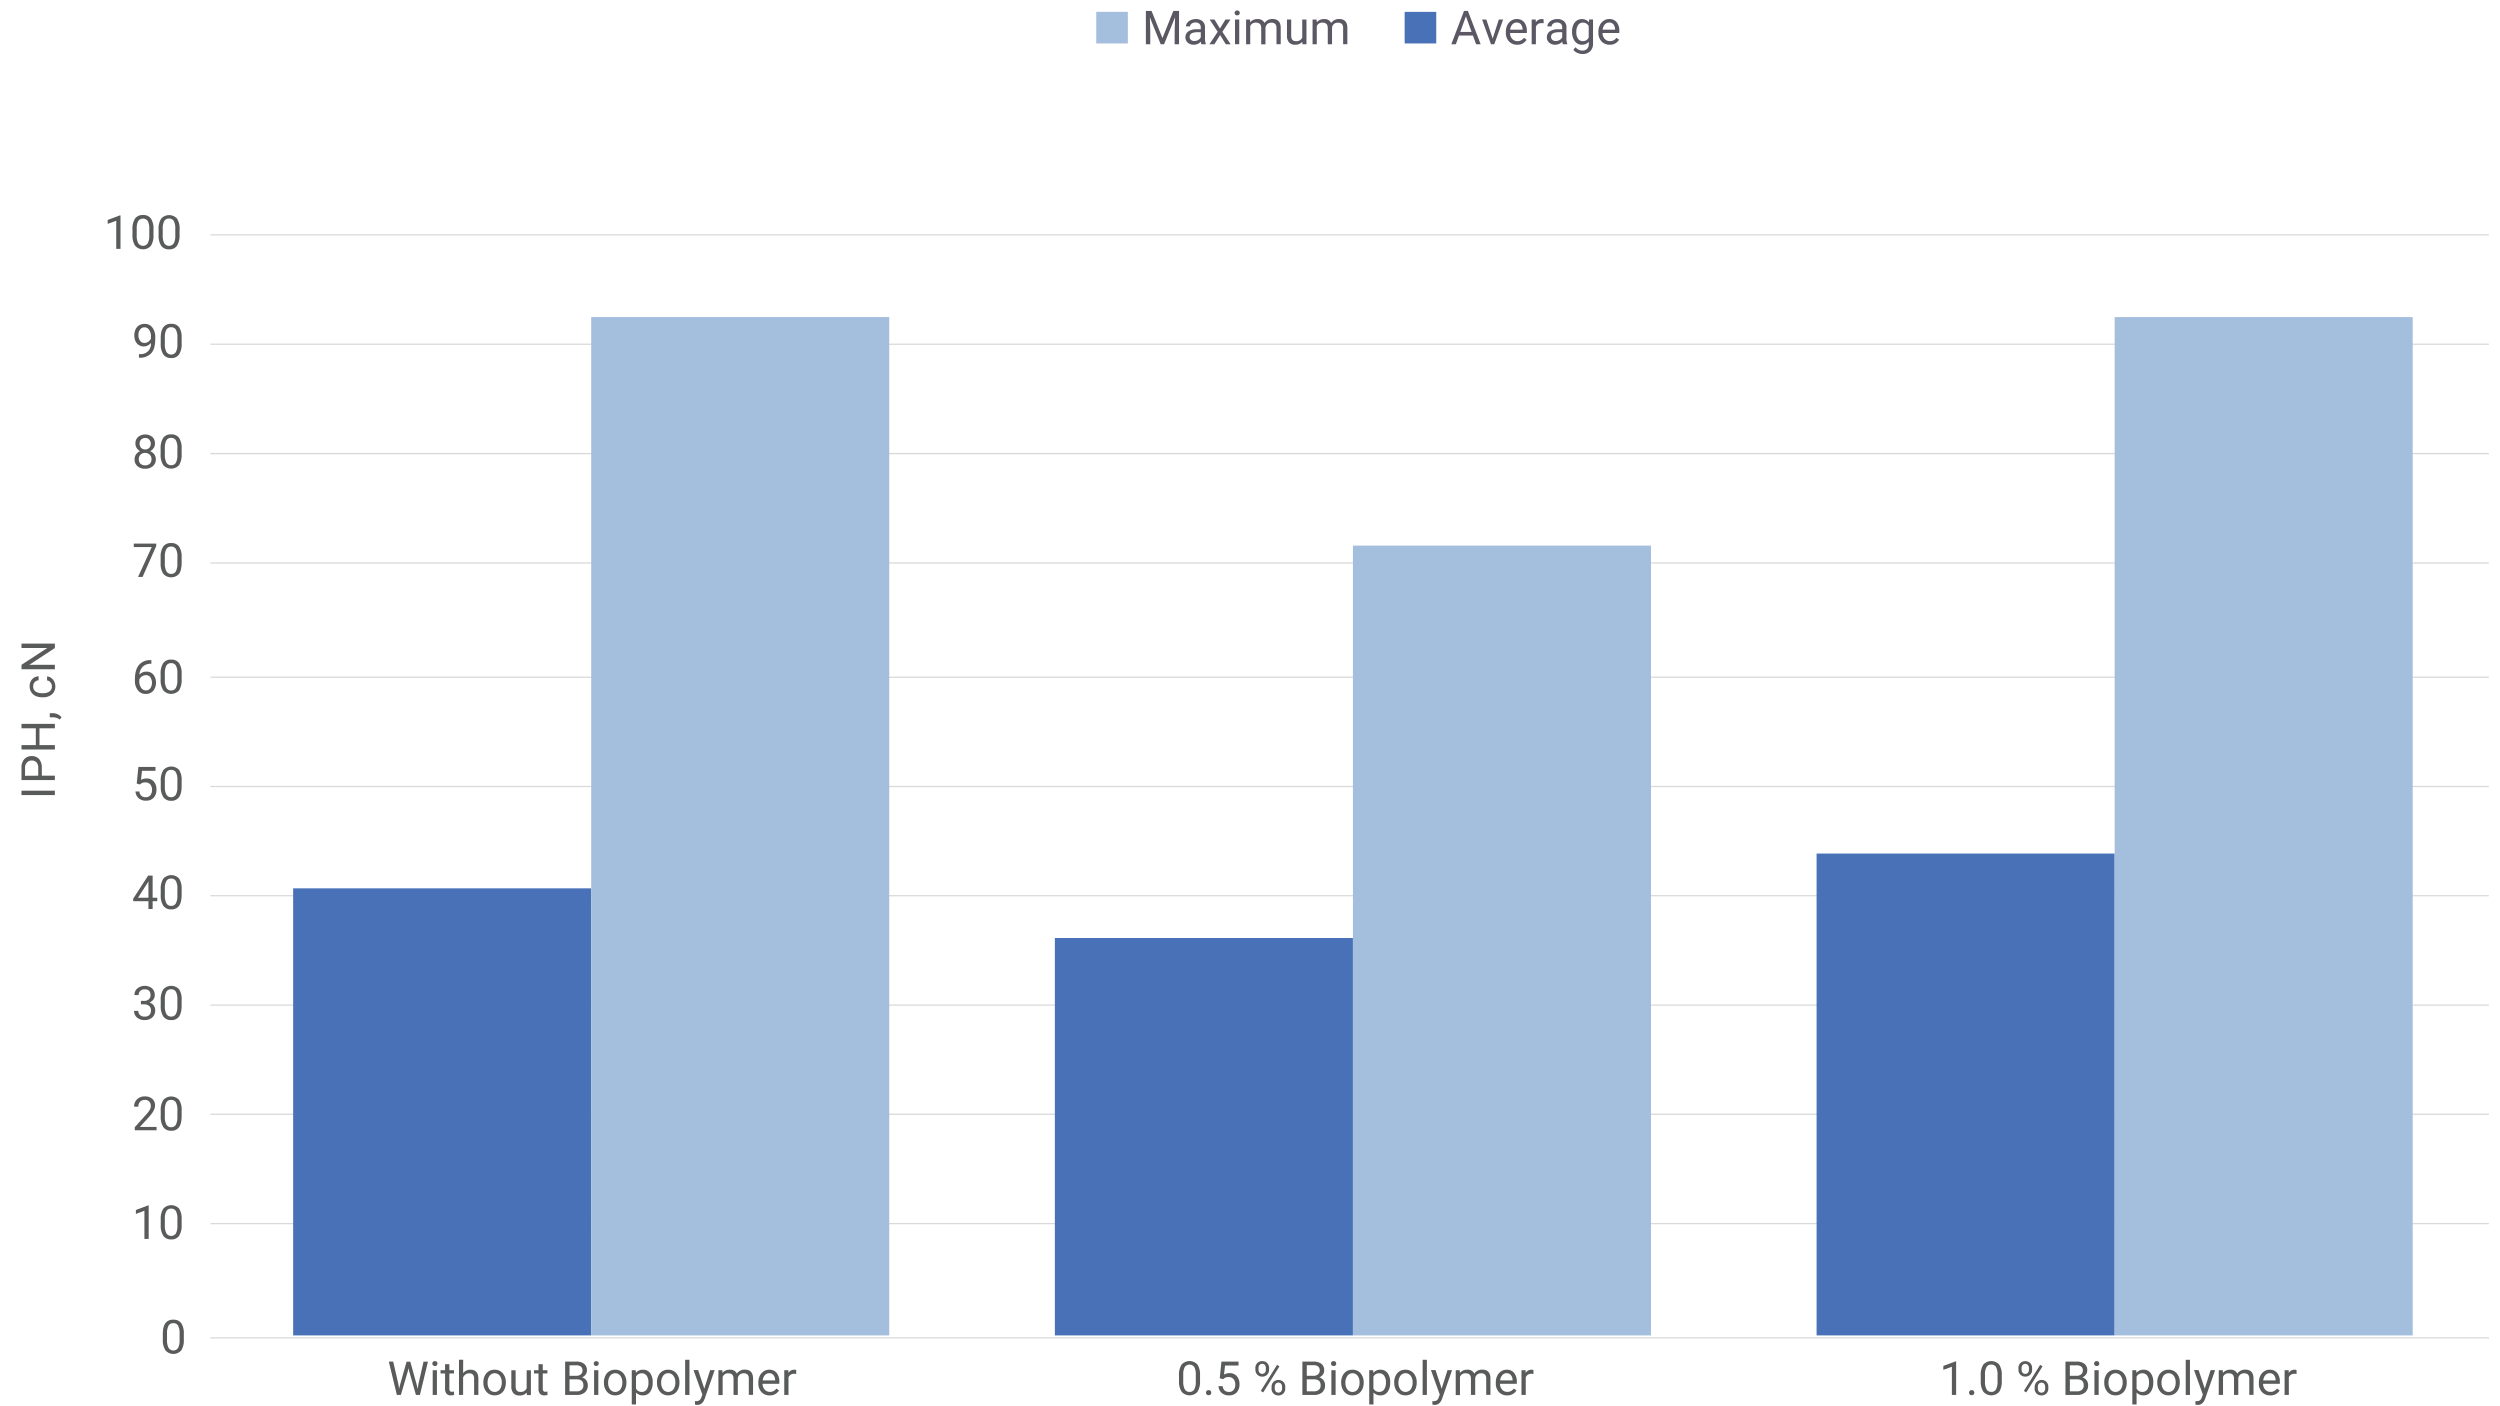 <svg viewbox="0 0 1280 720" xmlns="http://www.w3.org/2000/svg" width="1280" height="720" viewBox="0 0 1280 720"><defs><style>.cls-1{fill:none;stroke:#dad9d9;stroke-linejoin:round;stroke-width:0.66px;}.cls-2,.cls-7{fill:#4971b8;}.cls-3,.cls-5{fill:#a4bedd;}.cls-4{fill:#595a5a;}.cls-5,.cls-7{fill-rule:evenodd;}.cls-6{fill:#5b5864;}</style></defs><g id="Layer_3" data-name="Layer 3"><path class="cls-1" d="M107.7,626.5H1274.3m-1166.6-56H1274.3M107.7,514.6H1274.3m-1166.6-56H1274.3M107.7,402.69H1274.3M107.7,346.74H1274.3M107.7,288.24H1274.3m-1166.6-56H1274.3m-1166.6-56H1274.3m-1166.6-56H1274.3"/><path class="cls-2" d="M150.09,454.83H302.7v228.9H150.09V454.83Zm390,25.43H692.7V683.73H540.09V480.26Zm390-43.24H1082.7V683.73H930.09V437Z"/><path class="cls-3" d="M302.7,162.35H455.3V683.73H302.7V162.35Zm390,117H845.3V683.73H692.7V279.34Zm390-117h152.6V683.73H1082.7V162.35Z"/><line class="cls-1" x1="107.7" y1="685" x2="1274.38" y2="685"/><path class="cls-4" d="M94.12,685.73a9.9,9.9,0,0,1-1.3,5.66,5.4,5.4,0,0,1-8.1,0A9.37,9.37,0,0,1,83.36,686v-2.9c0-2.5.43-4.37,1.3-5.58a4.64,4.64,0,0,1,4.07-1.83,4.7,4.7,0,0,1,4.06,1.76,9.39,9.39,0,0,1,1.33,5.44Zm-2.17-3a7.9,7.9,0,0,0-.77-4,2.65,2.65,0,0,0-2.45-1.26,2.63,2.63,0,0,0-2.42,1.25,7.79,7.79,0,0,0-.79,3.86v3.47a8,8,0,0,0,.81,4.08,2.9,2.9,0,0,0,4.81.08,7.78,7.78,0,0,0,.81-3.92Z"/><path class="cls-4" d="M76.12,634.35H73.94V619.9l-4.36,1.61v-2l6.2-2.33h.34Z"/><path class="cls-4" d="M93,627.08a9.9,9.9,0,0,1-1.3,5.66,4.63,4.63,0,0,1-4.06,1.85,4.7,4.7,0,0,1-4-1.81,9.45,9.45,0,0,1-1.35-5.41v-2.9a9.69,9.69,0,0,1,1.3-5.59,5.5,5.5,0,0,1,8.12-.06A9.31,9.31,0,0,1,93,624.26Zm-2.17-3a7.9,7.9,0,0,0-.77-4,2.67,2.67,0,0,0-2.45-1.26,2.62,2.62,0,0,0-2.42,1.25,7.79,7.79,0,0,0-.79,3.86v3.47a8,8,0,0,0,.81,4.08,2.9,2.9,0,0,0,4.81.08,7.78,7.78,0,0,0,.81-3.92Z"/><path class="cls-4" d="M80.17,578.7H69v-1.56l5.9-6.56a13.62,13.62,0,0,0,1.81-2.42,3.94,3.94,0,0,0,.5-1.93A3.06,3.06,0,0,0,76.4,564a2.81,2.81,0,0,0-2.15-.85,3.3,3.3,0,0,0-2.51.92,3.49,3.49,0,0,0-.9,2.56H68.67a5,5,0,0,1,1.52-3.81,5.61,5.61,0,0,1,4.06-1.46A5.42,5.42,0,0,1,78,562.65,4.26,4.26,0,0,1,79.39,566q0,2.52-3.21,6l-4.57,5h8.56Z"/><path class="cls-4" d="M93,571.42q0,3.81-1.3,5.66a4.61,4.61,0,0,1-4.06,1.86,4.68,4.68,0,0,1-4-1.82,9.4,9.4,0,0,1-1.35-5.4v-2.9a9.67,9.67,0,0,1,1.3-5.59,5.48,5.48,0,0,1,8.12-.06A9.29,9.29,0,0,1,93,568.61Zm-2.17-3a7.88,7.88,0,0,0-.77-4,2.67,2.67,0,0,0-2.45-1.26,2.6,2.6,0,0,0-2.42,1.25,7.77,7.77,0,0,0-.79,3.85v3.47a8,8,0,0,0,.81,4.09,2.64,2.64,0,0,0,2.43,1.32A2.62,2.62,0,0,0,90,575.92a7.71,7.71,0,0,0,.81-3.91Z"/><path class="cls-4" d="M72.15,512.46h1.63a3.5,3.5,0,0,0,2.41-.81,2.68,2.68,0,0,0,.88-2.12c0-2-1-3-3-3a3.1,3.1,0,0,0-2.24.81,2.79,2.79,0,0,0-.84,2.12H68.84a4.36,4.36,0,0,1,1.48-3.37,6.09,6.09,0,0,1,7.55-.06,4.62,4.62,0,0,1,1.37,3.55,3.77,3.77,0,0,1-.72,2.16,4.38,4.38,0,0,1-2,1.55,4.21,4.21,0,0,1,2.17,1.48,4.12,4.12,0,0,1,.77,2.52,4.67,4.67,0,0,1-1.5,3.65,5.65,5.65,0,0,1-3.9,1.34,5.75,5.75,0,0,1-3.91-1.3,4.31,4.31,0,0,1-1.5-3.43h2.17a2.82,2.82,0,0,0,.88,2.16,3.39,3.39,0,0,0,2.36.8,3.28,3.28,0,0,0,2.4-.82,3.16,3.16,0,0,0,.83-2.35,2.91,2.91,0,0,0-.91-2.29,4,4,0,0,0-2.64-.82H72.15Z"/><path class="cls-4" d="M93,514.77q0,3.81-1.3,5.66a4.61,4.61,0,0,1-4.06,1.85,4.67,4.67,0,0,1-4-1.81,9.43,9.43,0,0,1-1.35-5.41v-2.89a9.67,9.67,0,0,1,1.3-5.59,5.48,5.48,0,0,1,8.12-.06A9.29,9.29,0,0,1,93,512Zm-2.17-3a7.92,7.92,0,0,0-.77-4,2.67,2.67,0,0,0-2.45-1.26,2.61,2.61,0,0,0-2.42,1.26,7.75,7.75,0,0,0-.79,3.85v3.47a8,8,0,0,0,.81,4.09,2.66,2.66,0,0,0,2.43,1.31A2.61,2.61,0,0,0,90,519.27a7.73,7.73,0,0,0,.81-3.91Z"/><path class="cls-4" d="M78.15,459.64h2.36v1.77H78.15v4H76v-4H68.2v-1.28l7.64-11.82h2.31Zm-7.49,0H76v-8.37l-.26.47Z"/><path class="cls-4" d="M93,458.09q0,3.81-1.3,5.66a4.61,4.61,0,0,1-4.06,1.86,4.68,4.68,0,0,1-4-1.82,9.4,9.4,0,0,1-1.35-5.4v-2.9a9.67,9.67,0,0,1,1.3-5.59,5.48,5.48,0,0,1,8.12-.06A9.29,9.29,0,0,1,93,455.28Zm-2.17-3a7.88,7.88,0,0,0-.77-4,2.67,2.67,0,0,0-2.45-1.26,2.6,2.6,0,0,0-2.42,1.25,7.77,7.77,0,0,0-.79,3.85v3.47a8,8,0,0,0,.81,4.09,2.64,2.64,0,0,0,2.43,1.32A2.62,2.62,0,0,0,90,462.59a7.71,7.71,0,0,0,.81-3.91Z"/><path class="cls-4" d="M70,401.16l.86-8.5H79.6v2H72.7l-.51,4.65a5.49,5.49,0,0,1,2.84-.74,4.69,4.69,0,0,1,3.7,1.55,6,6,0,0,1,1.37,4.16,5.85,5.85,0,0,1-1.42,4.16,5.18,5.18,0,0,1-4,1.51A5.36,5.36,0,0,1,71,408.7a5,5,0,0,1-1.63-3.47h2a3.44,3.44,0,0,0,1,2.21,3.21,3.21,0,0,0,2.23.74,2.93,2.93,0,0,0,2.37-1,4.33,4.33,0,0,0,.86-2.85,3.94,3.94,0,0,0-.93-2.74,3.18,3.18,0,0,0-2.48-1,3.6,3.6,0,0,0-2.23.62l-.57.47Z"/><path class="cls-4" d="M93,402.44q0,3.81-1.3,5.66A4.61,4.61,0,0,1,87.66,410a4.67,4.67,0,0,1-4-1.81,9.43,9.43,0,0,1-1.35-5.41v-2.89a9.67,9.67,0,0,1,1.3-5.59,5.48,5.48,0,0,1,8.12-.06A9.29,9.29,0,0,1,93,399.63Zm-2.17-3a7.92,7.92,0,0,0-.77-4,2.67,2.67,0,0,0-2.45-1.26,2.61,2.61,0,0,0-2.42,1.26,7.75,7.75,0,0,0-.79,3.85v3.47a8,8,0,0,0,.81,4.09,2.66,2.66,0,0,0,2.43,1.31A2.61,2.61,0,0,0,90,406.94a7.73,7.73,0,0,0,.81-3.91Z"/><path class="cls-4" d="M77.5,338v1.84h-.39a5.69,5.69,0,0,0-4,1.5,6.26,6.26,0,0,0-1.74,4.09A4.64,4.64,0,0,1,75,343.88a4.43,4.43,0,0,1,3.56,1.57,6.87,6.87,0,0,1-.11,8.27,5,5,0,0,1-3.85,1.58,4.89,4.89,0,0,1-4-1.88,7.48,7.48,0,0,1-1.52-4.85v-.83q0-4.71,2-7.2a7.38,7.38,0,0,1,6-2.55Zm-2.84,7.69A3.65,3.65,0,0,0,71.31,348v.8a5.55,5.55,0,0,0,1,3.4,2.84,2.84,0,0,0,2.36,1.29,2.73,2.73,0,0,0,2.3-1.08,5.18,5.18,0,0,0,0-5.67A2.7,2.7,0,0,0,74.66,345.68Z"/><path class="cls-4" d="M93,347.79a9.9,9.9,0,0,1-1.3,5.66,5.41,5.41,0,0,1-8.11,0,9.45,9.45,0,0,1-1.35-5.41v-2.89a9.67,9.67,0,0,1,1.3-5.59,4.64,4.64,0,0,1,4.07-1.83,4.69,4.69,0,0,1,4.05,1.76A9.32,9.32,0,0,1,93,345Zm-2.17-3a7.9,7.9,0,0,0-.77-4,2.67,2.67,0,0,0-2.45-1.26,2.62,2.62,0,0,0-2.42,1.25,7.82,7.82,0,0,0-.79,3.86v3.47a8,8,0,0,0,.81,4.08,2.64,2.64,0,0,0,2.43,1.32A2.61,2.61,0,0,0,90,352.29a7.73,7.73,0,0,0,.81-3.91Z"/><path class="cls-4" d="M80,279.54,73,295.39H70.68l7-15.28H68.49v-1.79H80Z"/><path class="cls-4" d="M93,288.11q0,3.81-1.3,5.66a5.41,5.41,0,0,1-8.11,0,9.45,9.45,0,0,1-1.35-5.41v-2.89a9.67,9.67,0,0,1,1.3-5.59,4.64,4.64,0,0,1,4.07-1.83,4.69,4.69,0,0,1,4.05,1.76A9.32,9.32,0,0,1,93,285.3Zm-2.17-3a7.9,7.9,0,0,0-.77-4,2.67,2.67,0,0,0-2.45-1.26,2.62,2.62,0,0,0-2.42,1.25,7.82,7.82,0,0,0-.79,3.86v3.47a8,8,0,0,0,.81,4.08,2.64,2.64,0,0,0,2.43,1.32A2.61,2.61,0,0,0,90,292.61a7.73,7.73,0,0,0,.81-3.91Z"/><path class="cls-4" d="M79.34,227.13a3.94,3.94,0,0,1-.67,2.27A4.7,4.7,0,0,1,76.85,231,4.88,4.88,0,0,1,79,232.63a4.24,4.24,0,0,1,.78,2.5,4.48,4.48,0,0,1-1.49,3.53A5.78,5.78,0,0,1,74.32,240a5.71,5.71,0,0,1-3.94-1.32,4.47,4.47,0,0,1-1.48-3.52,4.4,4.4,0,0,1,.75-2.5A4.66,4.66,0,0,1,71.74,231,4.54,4.54,0,0,1,70,229.39a4,4,0,0,1-.66-2.26,4.37,4.37,0,0,1,1.39-3.42,5.85,5.85,0,0,1,7.28,0A4.4,4.4,0,0,1,79.34,227.13Zm-1.77,8a3.16,3.16,0,0,0-.9-2.33,3.24,3.24,0,0,0-2.38-.9,3.06,3.06,0,0,0-3.23,3.23,3.06,3.06,0,0,0,.86,2.29,3.35,3.35,0,0,0,2.4.83,3.3,3.3,0,0,0,2.39-.84A3,3,0,0,0,77.57,235.08Zm-3.25-10.86a2.8,2.8,0,0,0-2.07.79,3.28,3.28,0,0,0,0,4.26,3.1,3.1,0,0,0,4.16,0,3.21,3.21,0,0,0,0-4.23A2.74,2.74,0,0,0,74.32,224.22Z"/><path class="cls-4" d="M93,232.46a9.9,9.9,0,0,1-1.3,5.66,5.41,5.41,0,0,1-8.11,0,9.45,9.45,0,0,1-1.35-5.41v-2.89a9.67,9.67,0,0,1,1.3-5.59,4.64,4.64,0,0,1,4.07-1.83,4.69,4.69,0,0,1,4.05,1.76A9.32,9.32,0,0,1,93,229.65Zm-2.17-3a7.9,7.9,0,0,0-.77-4,2.67,2.67,0,0,0-2.45-1.26,2.62,2.62,0,0,0-2.42,1.25,7.82,7.82,0,0,0-.79,3.86v3.47a8,8,0,0,0,.81,4.08,2.64,2.64,0,0,0,2.43,1.32A2.61,2.61,0,0,0,90,237a7.75,7.75,0,0,0,.81-3.92Z"/><path class="cls-4" d="M77.31,175.58a5.26,5.26,0,0,1-1.63,1.3,4.36,4.36,0,0,1-2.06.5,4.59,4.59,0,0,1-2.58-.73,4.74,4.74,0,0,1-1.69-2,7.57,7.57,0,0,1,.06-6,4.78,4.78,0,0,1,1.84-2.1,5.32,5.32,0,0,1,2.79-.72,4.79,4.79,0,0,1,4,1.89,8.26,8.26,0,0,1,1.45,5.16v.63q0,5-2,7.28a7.61,7.61,0,0,1-5.94,2.35h-.42v-1.84h.45a5.17,5.17,0,0,0,5.7-5.68Zm-3.34,0a3.4,3.4,0,0,0,2-.66,4,4,0,0,0,1.34-1.66v-.86a5.93,5.93,0,0,0-.93-3.47,2.77,2.77,0,0,0-2.34-1.34,2.8,2.8,0,0,0-2.3,1.1,4.56,4.56,0,0,0-.86,2.89,4.74,4.74,0,0,0,.83,2.87A2.65,2.65,0,0,0,74,175.58Z"/><path class="cls-4" d="M93,175.81a9.9,9.9,0,0,1-1.3,5.66,4.63,4.63,0,0,1-4.06,1.85,4.7,4.7,0,0,1-4-1.81,9.45,9.45,0,0,1-1.35-5.41v-2.89c0-2.51.43-4.38,1.3-5.59a4.64,4.64,0,0,1,4.07-1.83,4.69,4.69,0,0,1,4.05,1.76A9.31,9.31,0,0,1,93,173Zm-2.17-3a7.9,7.9,0,0,0-.77-4,2.67,2.67,0,0,0-2.45-1.26,2.62,2.62,0,0,0-2.42,1.25,7.79,7.79,0,0,0-.79,3.86v3.47a8,8,0,0,0,.81,4.08,2.9,2.9,0,0,0,4.81.08,7.78,7.78,0,0,0,.81-3.92Z"/><path class="cls-4" d="M61.7,127.43H59.52V113l-4.37,1.61v-2l6.21-2.33h.34Z"/><path class="cls-4" d="M78.59,120.16a9.9,9.9,0,0,1-1.3,5.66,5.4,5.4,0,0,1-8.1,0,9.37,9.37,0,0,1-1.36-5.41v-2.9a9.69,9.69,0,0,1,1.3-5.59,4.69,4.69,0,0,1,4.08-1.82,4.69,4.69,0,0,1,4.05,1.76,9.32,9.32,0,0,1,1.33,5.44Zm-2.16-3a7.89,7.89,0,0,0-.78-4,3,3,0,0,0-4.87,0A7.69,7.69,0,0,0,70,117v3.47a8,8,0,0,0,.8,4.08,2.9,2.9,0,0,0,4.81.08,7.87,7.87,0,0,0,.82-3.92Z"/><path class="cls-4" d="M91.92,120.16a9.9,9.9,0,0,1-1.3,5.66,4.64,4.64,0,0,1-4.07,1.85,4.69,4.69,0,0,1-4-1.81,9.45,9.45,0,0,1-1.35-5.41v-2.9a9.69,9.69,0,0,1,1.3-5.59,5.5,5.5,0,0,1,8.12-.06,9.31,9.31,0,0,1,1.34,5.44Zm-2.17-3a8,8,0,0,0-.77-4,2.67,2.67,0,0,0-2.45-1.26,2.62,2.62,0,0,0-2.42,1.25,7.79,7.79,0,0,0-.79,3.86v3.47a8.13,8.13,0,0,0,.8,4.08,2.91,2.91,0,0,0,4.82.08,7.78,7.78,0,0,0,.81-3.92Z"/><path class="cls-4" d="M28.09,404.83v2.25H11v-2.25Z"/><path class="cls-4" d="M21.42,397.15h6.67v2.25H11v-6.3a6.34,6.34,0,0,1,1.43-4.39,4.86,4.86,0,0,1,3.79-1.59,4.79,4.79,0,0,1,3.82,1.55,6.59,6.59,0,0,1,1.35,4.45Zm-1.84,0v-4a4,4,0,0,0-.86-2.77,3.09,3.09,0,0,0-2.46-1,3.22,3.22,0,0,0-2.44,1,3.82,3.82,0,0,0-1,2.64v4.18Z"/><path class="cls-4" d="M28.09,370.62v2.27H20.21v8.6h7.88v2.25H11v-2.25h7.34v-8.6H11v-2.27Z"/><path class="cls-4" d="M31.49,367.2l-.84,1.23a5.75,5.75,0,0,0-3.16-1.15h-2v-2.12h1.7a5.37,5.37,0,0,1,2.36.58A5.59,5.59,0,0,1,31.49,367.2Z"/><path class="cls-4" d="M26.56,351.38a3.08,3.08,0,0,0-.7-2,2.52,2.52,0,0,0-1.76-1v-2.05a3.9,3.9,0,0,1,2.07.75,4.9,4.9,0,0,1,1.57,1.85,5.35,5.35,0,0,1,.59,2.44,5.25,5.25,0,0,1-1.73,4.13A6.88,6.88,0,0,1,21.87,357h-.36a7.65,7.65,0,0,1-3.29-.68,5.17,5.17,0,0,1-2.24-2,5.53,5.53,0,0,1-.8-3,5.09,5.09,0,0,1,1.28-3.55,4.6,4.6,0,0,1,3.31-1.51v2.05a3,3,0,0,0-2,.94A2.94,2.94,0,0,0,17,351.4,3,3,0,0,0,18.15,354a5.62,5.62,0,0,0,3.44.91H22a5.44,5.44,0,0,0,3.38-.91A3,3,0,0,0,26.56,351.38Z"/><path class="cls-4" d="M28.09,329.53v2.26L15,340.39H28.09v2.26H11v-2.26l13.21-8.62H11v-2.24Z"/></g><g id="Layer_2" data-name="Layer 2"><path class="cls-4" d="M204,708.83l.33,2.25.48-2,3.37-11.91h1.9l3.29,11.91.47,2.06.36-2.3,2.65-11.67h2.26L215,714.21h-2.05l-3.52-12.44-.27-1.3-.27,1.3-3.64,12.44h-2.05l-4.13-17.07h2.25Z"/><path class="cls-4" d="M221.36,698.16a1.27,1.27,0,0,1,.33-.89,1.2,1.2,0,0,1,.95-.36,1.24,1.24,0,0,1,1,.36,1.27,1.27,0,0,1,.33.89,1.17,1.17,0,0,1-1.29,1.23,1.2,1.2,0,0,1-.95-.35A1.23,1.23,0,0,1,221.36,698.16Zm2.35,16.05h-2.17V701.53h2.17Z"/><path class="cls-4" d="M230.07,698.46v3.07h2.37v1.67h-2.37v7.87a1.79,1.79,0,0,0,.32,1.15,1.35,1.35,0,0,0,1.08.38,5.56,5.56,0,0,0,1-.14v1.75a6.58,6.58,0,0,1-1.67.23,2.68,2.68,0,0,1-2.19-.88,3.8,3.8,0,0,1-.74-2.5V703.2h-2.31v-1.67h2.31v-3.07Z"/><path class="cls-4" d="M237.11,703.06a4.61,4.61,0,0,1,3.75-1.77q4,0,4.06,4.54v8.38h-2.17v-8.4a2.9,2.9,0,0,0-.63-2,2.5,2.5,0,0,0-1.91-.66,3.14,3.14,0,0,0-1.85.56,3.83,3.83,0,0,0-1.25,1.48v9H235v-18h2.16Z"/><path class="cls-4" d="M247.47,707.75a7.46,7.46,0,0,1,.73-3.35,5.45,5.45,0,0,1,2-2.3,5.55,5.55,0,0,1,3-.81,5.35,5.35,0,0,1,4.19,1.79,6.9,6.9,0,0,1,1.6,4.77V708a7.46,7.46,0,0,1-.71,3.32,5.36,5.36,0,0,1-2,2.29,5.59,5.59,0,0,1-3,.82,5.36,5.36,0,0,1-4.18-1.79,6.86,6.86,0,0,1-1.6-4.75Zm2.18.26a5.43,5.43,0,0,0,1,3.38,3.31,3.31,0,0,0,5.24,0,6,6,0,0,0,1-3.63,5.41,5.41,0,0,0-1-3.38,3.29,3.29,0,0,0-5.22,0A5.93,5.93,0,0,0,249.65,708Z"/><path class="cls-4" d="M269.68,713a4.61,4.61,0,0,1-3.72,1.49,3.9,3.9,0,0,1-3.08-1.18,5.08,5.08,0,0,1-1.08-3.48v-8.25H264v8.19c0,1.92.78,2.88,2.35,2.88a3.25,3.25,0,0,0,3.3-1.85v-9.22h2.17v12.68h-2.06Z"/><path class="cls-4" d="M277.9,698.46v3.07h2.37v1.67H277.9v7.87a1.79,1.79,0,0,0,.32,1.15,1.35,1.35,0,0,0,1.08.38,5.56,5.56,0,0,0,1-.14v1.75a6.56,6.56,0,0,1-1.66.23,2.72,2.72,0,0,1-2.2-.88,3.8,3.8,0,0,1-.73-2.5V703.2h-2.31v-1.67h2.31v-3.07Z"/><path class="cls-4" d="M289.35,714.21V697.14h5.58a6.48,6.48,0,0,1,4.17,1.15,4.13,4.13,0,0,1,1.4,3.4,3.39,3.39,0,0,1-.68,2.11,4.38,4.38,0,0,1-1.85,1.43,4,4,0,0,1,2.19,1.47,4.23,4.23,0,0,1,.8,2.58,4.57,4.57,0,0,1-1.49,3.61,6.11,6.11,0,0,1-4.2,1.32Zm2.25-9.79H295a3.58,3.58,0,0,0,2.36-.74,2.47,2.47,0,0,0,.88-2,2.44,2.44,0,0,0-.82-2,4.07,4.07,0,0,0-2.49-.64H291.6Zm0,1.8v6.15h3.71a3.58,3.58,0,0,0,2.48-.82,2.84,2.84,0,0,0,.91-2.24q0-3.09-3.35-3.09Z"/><path class="cls-4" d="M304,698.16a1.31,1.31,0,0,1,.32-.89,1.46,1.46,0,0,1,1.92,0,1.27,1.27,0,0,1,.33.89,1.35,1.35,0,0,1-2.25.88A1.27,1.27,0,0,1,304,698.16Zm2.34,16.05h-2.16V701.53h2.16Z"/><path class="cls-4" d="M309.2,707.75a7.46,7.46,0,0,1,.73-3.35,5.45,5.45,0,0,1,2-2.3,5.55,5.55,0,0,1,3-.81,5.35,5.35,0,0,1,4.19,1.79,6.9,6.9,0,0,1,1.6,4.77V708a7.46,7.46,0,0,1-.71,3.32,5.43,5.43,0,0,1-2,2.29,5.59,5.59,0,0,1-3,.82,5.34,5.34,0,0,1-4.18-1.79,6.86,6.86,0,0,1-1.6-4.75Zm2.18.26a5.37,5.37,0,0,0,1,3.38,3.31,3.31,0,0,0,5.24,0,6,6,0,0,0,1-3.63,5.41,5.41,0,0,0-1-3.38,3.29,3.29,0,0,0-5.22,0A5.93,5.93,0,0,0,311.38,708Z"/><path class="cls-4" d="M334.17,708a7.6,7.6,0,0,1-1.32,4.66,4.26,4.26,0,0,1-3.59,1.77,4.63,4.63,0,0,1-3.63-1.47v6.11h-2.17V701.53h2l.11,1.4a4.47,4.47,0,0,1,3.68-1.64,4.34,4.34,0,0,1,3.61,1.72,7.67,7.67,0,0,1,1.33,4.8Zm-2.17-.25a5.61,5.61,0,0,0-.91-3.39,3,3,0,0,0-2.51-1.24,3.17,3.17,0,0,0-2.95,1.75v6.06a3.2,3.2,0,0,0,3,1.73,2.92,2.92,0,0,0,2.48-1.24A6.06,6.06,0,0,0,332,707.76Z"/><path class="cls-4" d="M336.35,707.75a7.59,7.59,0,0,1,.73-3.35,5.45,5.45,0,0,1,2-2.3,5.55,5.55,0,0,1,3-.81,5.35,5.35,0,0,1,4.19,1.79,6.9,6.9,0,0,1,1.6,4.77V708a7.59,7.59,0,0,1-.7,3.32,5.45,5.45,0,0,1-2,2.29,5.59,5.59,0,0,1-3,.82,5.36,5.36,0,0,1-4.18-1.79,6.86,6.86,0,0,1-1.6-4.75Zm2.18.26a5.43,5.43,0,0,0,1,3.38,3.31,3.31,0,0,0,5.24,0,6,6,0,0,0,1-3.63,5.41,5.41,0,0,0-1-3.38,3.14,3.14,0,0,0-2.64-1.3,3.09,3.09,0,0,0-2.58,1.28A5.86,5.86,0,0,0,338.53,708Z"/><path class="cls-4" d="M353,714.21H350.8v-18H353Z"/><path class="cls-4" d="M360.59,711l3-9.5h2.32l-5.1,14.63q-1.18,3.17-3.76,3.17l-.41,0-.81-.15v-1.76l.59,0a2.85,2.85,0,0,0,1.71-.45,3.23,3.23,0,0,0,1-1.63l.48-1.29-4.53-12.53h2.37Z"/><path class="cls-4" d="M369.83,701.53l.06,1.4a4.69,4.69,0,0,1,3.76-1.64,3.62,3.62,0,0,1,3.62,2,4.81,4.81,0,0,1,1.65-1.48,4.92,4.92,0,0,1,2.4-.56q4.17,0,4.24,4.42v8.5h-2.17v-8.37a3,3,0,0,0-.62-2,2.79,2.79,0,0,0-2.09-.67,2.87,2.87,0,0,0-2,.72,3,3,0,0,0-.93,1.94v8.42h-2.18V705.9c0-1.85-.9-2.77-2.7-2.77A2.9,2.9,0,0,0,370,705v9.26h-2.17V701.53Z"/><path class="cls-4" d="M394.09,714.44a5.54,5.54,0,0,1-4.2-1.69,6.32,6.32,0,0,1-1.61-4.53v-.4a7.62,7.62,0,0,1,.72-3.37,5.63,5.63,0,0,1,2-2.32,5.08,5.08,0,0,1,2.81-.84,4.72,4.72,0,0,1,3.84,1.63,7,7,0,0,1,1.37,4.66v.91h-8.59a4.55,4.55,0,0,0,1.1,3,3.45,3.45,0,0,0,2.67,1.15,3.79,3.79,0,0,0,1.94-.47,5,5,0,0,0,1.4-1.24l1.32,1A5.33,5.33,0,0,1,394.09,714.44Zm-.27-11.37a2.87,2.87,0,0,0-2.2,1,4.58,4.58,0,0,0-1.1,2.68h6.35v-.17A4.2,4.2,0,0,0,396,704,2.76,2.76,0,0,0,393.82,703.07Z"/><path class="cls-4" d="M407.67,703.47a7.06,7.06,0,0,0-1.07-.08,2.85,2.85,0,0,0-2.89,1.82v9h-2.17V701.53h2.11l0,1.46a3.38,3.38,0,0,1,3-1.7,2.2,2.2,0,0,1,1,.17Z"/><path class="cls-4" d="M614.42,706.93a9.9,9.9,0,0,1-1.3,5.66,5.41,5.41,0,0,1-8.11,0,9.37,9.37,0,0,1-1.36-5.41v-2.89a9.67,9.67,0,0,1,1.3-5.59,5.5,5.5,0,0,1,8.13-.07,9.32,9.32,0,0,1,1.34,5.45Zm-2.17-3a8,8,0,0,0-.77-4,3,3,0,0,0-4.88,0,7.8,7.8,0,0,0-.78,3.86v3.47a8.13,8.13,0,0,0,.8,4.08,2.67,2.67,0,0,0,2.43,1.32,2.62,2.62,0,0,0,2.39-1.24,7.78,7.78,0,0,0,.81-3.92Z"/><path class="cls-4" d="M617.47,713.07a1.37,1.37,0,0,1,.33-.94,1.27,1.27,0,0,1,1-.37,1.23,1.23,0,0,1,1.36,1.31,1.25,1.25,0,0,1-.34.9,1.35,1.35,0,0,1-1,.36,1.3,1.3,0,0,1-1-.36A1.28,1.28,0,0,1,617.47,713.07Z"/><path class="cls-4" d="M624.51,705.65l.87-8.51h8.74v2h-6.9l-.52,4.65a5.55,5.55,0,0,1,2.85-.74,4.69,4.69,0,0,1,3.7,1.54,6,6,0,0,1,1.37,4.17,5.81,5.81,0,0,1-1.42,4.15,5.21,5.21,0,0,1-4,1.52,5.41,5.41,0,0,1-3.69-1.25,5,5,0,0,1-1.63-3.47H626a3.47,3.47,0,0,0,1,2.21,3.3,3.3,0,0,0,2.23.74,2.9,2.9,0,0,0,2.37-1,4.29,4.29,0,0,0,.87-2.85,4,4,0,0,0-.94-2.75,3.16,3.16,0,0,0-2.48-1,3.53,3.53,0,0,0-2.22.62l-.58.47Z"/><path class="cls-4" d="M642.74,700.42a3.49,3.49,0,0,1,1-2.53,3.4,3.4,0,0,1,2.52-1,3.32,3.32,0,0,1,2.52,1,3.56,3.56,0,0,1,1,2.59v.84a3.41,3.41,0,0,1-1,2.52,3.38,3.38,0,0,1-2.49,1,3.45,3.45,0,0,1-2.52-1,3.5,3.5,0,0,1-1-2.61Zm1.62.9a2.18,2.18,0,0,0,.52,1.51,1.88,1.88,0,0,0,2.72,0,2.31,2.31,0,0,0,.51-1.58v-.85a2.32,2.32,0,0,0-.5-1.52,1.71,1.71,0,0,0-1.37-.6,1.68,1.68,0,0,0-1.37.6,2.33,2.33,0,0,0-.51,1.56Zm2.39,11.6-1.23-.78,8.33-13.33,1.23.77Zm4.3-2.9a3.45,3.45,0,0,1,1-2.52,3.7,3.7,0,0,1,5,0,3.53,3.53,0,0,1,1,2.61v.84a3.45,3.45,0,0,1-1,2.52,3.37,3.37,0,0,1-2.5,1,3.39,3.39,0,0,1-3.52-3.58Zm1.62.91a2.19,2.19,0,0,0,.52,1.52,1.88,1.88,0,0,0,2.73,0,2.34,2.34,0,0,0,.5-1.58V710a2.23,2.23,0,0,0-.51-1.51,1.72,1.72,0,0,0-1.37-.59,1.76,1.76,0,0,0-1.35.58,2.26,2.26,0,0,0-.52,1.57Z"/><path class="cls-4" d="M666.82,714.21V697.14h5.58a6.53,6.53,0,0,1,4.18,1.15,4.16,4.16,0,0,1,1.4,3.4,3.46,3.46,0,0,1-.68,2.11,4.44,4.44,0,0,1-1.85,1.43,4,4,0,0,1,2.18,1.47,4.17,4.17,0,0,1,.8,2.58,4.56,4.56,0,0,1-1.48,3.61,6.16,6.16,0,0,1-4.21,1.32Zm2.25-9.79h3.4a3.58,3.58,0,0,0,2.36-.74,2.84,2.84,0,0,0,.07-4.06,4.09,4.09,0,0,0-2.5-.64h-3.33Zm0,1.8v6.15h3.72a3.57,3.57,0,0,0,2.47-.82,2.84,2.84,0,0,0,.91-2.24c0-2.06-1.11-3.09-3.35-3.09Z"/><path class="cls-4" d="M681.48,698.16a1.27,1.27,0,0,1,.33-.89,1.2,1.2,0,0,1,1-.36,1.24,1.24,0,0,1,1,.36,1.27,1.27,0,0,1,.33.89,1.17,1.17,0,0,1-1.29,1.23,1.2,1.2,0,0,1-1-.35A1.23,1.23,0,0,1,681.48,698.16Zm2.35,16.05h-2.17V701.53h2.17Z"/><path class="cls-4" d="M686.67,707.75a7.46,7.46,0,0,1,.74-3.35,5.37,5.37,0,0,1,2-2.3,5.58,5.58,0,0,1,3-.81,5.38,5.38,0,0,1,4.19,1.79,7,7,0,0,1,1.6,4.77V708a7.59,7.59,0,0,1-.71,3.32,5.45,5.45,0,0,1-2,2.29,5.59,5.59,0,0,1-3,.82,5.36,5.36,0,0,1-4.18-1.79,6.91,6.91,0,0,1-1.6-4.75Zm2.18.26a5.43,5.43,0,0,0,1,3.38,3.32,3.32,0,0,0,5.25,0,6,6,0,0,0,1-3.63,5.41,5.41,0,0,0-1-3.38,3.29,3.29,0,0,0-5.22,0A5.86,5.86,0,0,0,688.85,708Z"/><path class="cls-4" d="M711.77,708a7.6,7.6,0,0,1-1.33,4.66,4.24,4.24,0,0,1-3.58,1.77,4.67,4.67,0,0,1-3.64-1.47v6.11h-2.17V701.53h2l.1,1.4a4.47,4.47,0,0,1,3.68-1.64,4.36,4.36,0,0,1,3.62,1.72,7.74,7.74,0,0,1,1.33,4.8Zm-2.17-.25a5.61,5.61,0,0,0-.92-3.39,2.93,2.93,0,0,0-2.5-1.24,3.19,3.19,0,0,0-3,1.75v6.06a3.2,3.2,0,0,0,3,1.73,2.93,2.93,0,0,0,2.48-1.24A6.13,6.13,0,0,0,709.6,707.76Z"/><path class="cls-4" d="M713.83,707.75a7.46,7.46,0,0,1,.73-3.35,5.45,5.45,0,0,1,2-2.3,5.53,5.53,0,0,1,3-.81,5.36,5.36,0,0,1,4.19,1.79,7,7,0,0,1,1.6,4.77V708a7.59,7.59,0,0,1-.71,3.32,5.38,5.38,0,0,1-2,2.29,5.59,5.59,0,0,1-3,.82,5.36,5.36,0,0,1-4.18-1.79,6.91,6.91,0,0,1-1.59-4.75ZM716,708a5.43,5.43,0,0,0,1,3.38,3.32,3.32,0,0,0,5.25,0,6,6,0,0,0,1-3.63,5.41,5.41,0,0,0-1-3.38,3.29,3.29,0,0,0-5.22,0A5.86,5.86,0,0,0,716,708Z"/><path class="cls-4" d="M730.56,714.21h-2.17v-18h2.17Z"/><path class="cls-4" d="M738.13,711l3-9.5h2.33l-5.1,14.63c-.79,2.11-2,3.17-3.76,3.17l-.41,0-.81-.15v-1.76l.58,0a2.86,2.86,0,0,0,1.72-.45,3.15,3.15,0,0,0,1-1.63l.48-1.29-4.52-12.53H735Z"/><path class="cls-4" d="M747.38,701.53l.06,1.4a4.69,4.69,0,0,1,3.76-1.64,3.63,3.63,0,0,1,3.62,2,4.81,4.81,0,0,1,1.65-1.48,4.88,4.88,0,0,1,2.39-.56c2.78,0,4.2,1.47,4.24,4.42v8.5h-2.16v-8.37a3,3,0,0,0-.62-2,2.79,2.79,0,0,0-2.09-.67,2.86,2.86,0,0,0-2,.72,2.91,2.91,0,0,0-.93,1.94v8.42h-2.18V705.9c0-1.85-.9-2.77-2.71-2.77A2.89,2.89,0,0,0,747.5,705v9.26h-2.17V701.53Z"/><path class="cls-4" d="M771.66,714.44a5.54,5.54,0,0,1-4.2-1.69,6.32,6.32,0,0,1-1.61-4.53v-.4a7.62,7.62,0,0,1,.72-3.37,5.63,5.63,0,0,1,2-2.32,5.08,5.08,0,0,1,2.81-.84,4.72,4.72,0,0,1,3.84,1.63,7,7,0,0,1,1.38,4.66v.91H768a4.5,4.5,0,0,0,1.09,3,3.45,3.45,0,0,0,2.67,1.15,3.79,3.79,0,0,0,1.94-.47,5,5,0,0,0,1.4-1.24l1.32,1A5.32,5.32,0,0,1,771.66,714.44Zm-.27-11.37a2.88,2.88,0,0,0-2.2,1,4.58,4.58,0,0,0-1.1,2.68h6.35v-.17a4.13,4.13,0,0,0-.89-2.56A2.74,2.74,0,0,0,771.39,703.07Z"/><path class="cls-4" d="M785.15,703.47a7.16,7.16,0,0,0-1.07-.08,2.86,2.86,0,0,0-2.9,1.82v9H779V701.53h2.11l0,1.46a3.38,3.38,0,0,1,3-1.7,2.22,2.22,0,0,1,1,.17Z"/><path class="cls-4" d="M1001.54,714.21h-2.18V699.76l-4.37,1.6v-2l6.21-2.33h.34Z"/><path class="cls-4" d="M1008.16,713.07a1.33,1.33,0,0,1,.34-.94,1.26,1.26,0,0,1,1-.37,1.31,1.31,0,0,1,1,.37,1.33,1.33,0,0,1,.35.94,1.25,1.25,0,0,1-.35.9,1.34,1.34,0,0,1-1,.36,1.29,1.29,0,0,1-1-.36A1.25,1.25,0,0,1,1008.16,713.07Z"/><path class="cls-4" d="M1024.91,706.93a10,10,0,0,1-1.3,5.66,5.41,5.41,0,0,1-8.11,0,9.37,9.37,0,0,1-1.36-5.41v-2.89a9.67,9.67,0,0,1,1.3-5.59,5.5,5.5,0,0,1,8.13-.07,9.4,9.4,0,0,1,1.34,5.45Zm-2.17-3a8,8,0,0,0-.77-4,2.68,2.68,0,0,0-2.45-1.26,2.64,2.64,0,0,0-2.43,1.25,7.69,7.69,0,0,0-.78,3.86v3.47a8,8,0,0,0,.8,4.08,2.65,2.65,0,0,0,2.43,1.32,2.62,2.62,0,0,0,2.39-1.24,7.78,7.78,0,0,0,.81-3.92Z"/><path class="cls-4" d="M1033.44,700.42a3.49,3.49,0,0,1,1-2.53,3.69,3.69,0,0,1,5,0,3.59,3.59,0,0,1,1,2.59v.84a3.34,3.34,0,0,1-3.46,3.5,3.39,3.39,0,0,1-3.52-3.59Zm1.62.9a2.23,2.23,0,0,0,.51,1.51,1.74,1.74,0,0,0,1.39.59,1.72,1.72,0,0,0,1.34-.57,2.31,2.31,0,0,0,.51-1.58v-.85a2.27,2.27,0,0,0-.51-1.52,1.86,1.86,0,0,0-2.74,0,2.32,2.32,0,0,0-.5,1.56Zm2.39,11.6-1.23-.78,8.33-13.33,1.23.77Zm4.3-2.9a3.56,3.56,0,0,1,6-2.53,3.52,3.52,0,0,1,1,2.61v.84a3.44,3.44,0,0,1-1,2.52,3.39,3.39,0,0,1-2.51,1,3.38,3.38,0,0,1-3.51-3.58Zm1.62.91a2.24,2.24,0,0,0,.51,1.52,1.72,1.72,0,0,0,1.38.59,1.67,1.67,0,0,0,1.35-.58,2.29,2.29,0,0,0,.51-1.58V710a2.23,2.23,0,0,0-.51-1.51,1.87,1.87,0,0,0-2.72,0,2.26,2.26,0,0,0-.52,1.57Z"/><path class="cls-4" d="M1057.52,714.21V697.14h5.57a6.49,6.49,0,0,1,4.18,1.15,4.13,4.13,0,0,1,1.4,3.4,3.39,3.39,0,0,1-.68,2.11,4.38,4.38,0,0,1-1.85,1.43,4,4,0,0,1,2.19,1.47,4.23,4.23,0,0,1,.8,2.58,4.57,4.57,0,0,1-1.49,3.61,6.12,6.12,0,0,1-4.21,1.32Zm2.25-9.79h3.4a3.58,3.58,0,0,0,2.36-.74,2.47,2.47,0,0,0,.88-2,2.44,2.44,0,0,0-.82-2,4.09,4.09,0,0,0-2.5-.64h-3.32Zm0,1.8v6.15h3.71a3.6,3.6,0,0,0,2.48-.82,2.84,2.84,0,0,0,.91-2.24q0-3.09-3.35-3.09Z"/><path class="cls-4" d="M1072.18,698.16a1.31,1.31,0,0,1,.32-.89,1.22,1.22,0,0,1,1-.36,1.24,1.24,0,0,1,1,.36,1.27,1.27,0,0,1,.33.89,1.17,1.17,0,0,1-1.29,1.23,1.22,1.22,0,0,1-1-.35A1.27,1.27,0,0,1,1072.18,698.16Zm2.34,16.05h-2.17V701.53h2.17Z"/><path class="cls-4" d="M1077.37,707.75a7.46,7.46,0,0,1,.73-3.35,5.45,5.45,0,0,1,2-2.3,5.53,5.53,0,0,1,3-.81,5.35,5.35,0,0,1,4.19,1.79,6.9,6.9,0,0,1,1.6,4.77V708a7.59,7.59,0,0,1-.71,3.32,5.38,5.38,0,0,1-2,2.29,5.54,5.54,0,0,1-3,.82,5.34,5.34,0,0,1-4.18-1.79,6.86,6.86,0,0,1-1.6-4.75Zm2.18.26a5.37,5.37,0,0,0,1,3.38,3.31,3.31,0,0,0,5.24,0,6,6,0,0,0,1-3.63,5.41,5.41,0,0,0-1-3.38,3.29,3.29,0,0,0-5.22,0A5.93,5.93,0,0,0,1079.55,708Z"/><path class="cls-4" d="M1102.46,708a7.6,7.6,0,0,1-1.32,4.66,4.26,4.26,0,0,1-3.59,1.77,4.63,4.63,0,0,1-3.63-1.47v6.11h-2.17V701.53h2l.11,1.4a4.47,4.47,0,0,1,3.68-1.64,4.34,4.34,0,0,1,3.61,1.72,7.67,7.67,0,0,1,1.33,4.8Zm-2.17-.25a5.61,5.61,0,0,0-.91-3.39,3,3,0,0,0-2.51-1.24,3.17,3.17,0,0,0-2.95,1.75v6.06a3.2,3.2,0,0,0,3,1.73,2.92,2.92,0,0,0,2.48-1.24A6.06,6.06,0,0,0,1100.29,707.76Z"/><path class="cls-4" d="M1104.52,707.75a7.46,7.46,0,0,1,.73-3.35,5.45,5.45,0,0,1,2-2.3,5.55,5.55,0,0,1,3-.81,5.35,5.35,0,0,1,4.19,1.79,6.9,6.9,0,0,1,1.6,4.77V708a7.46,7.46,0,0,1-.71,3.32,5.36,5.36,0,0,1-2,2.29,5.59,5.59,0,0,1-3,.82,5.36,5.36,0,0,1-4.18-1.79,6.86,6.86,0,0,1-1.6-4.75Zm2.18.26a5.43,5.43,0,0,0,1,3.38,3.31,3.31,0,0,0,5.24,0,6,6,0,0,0,1-3.63,5.41,5.41,0,0,0-1-3.38,3.3,3.3,0,0,0-5.23,0A5.93,5.93,0,0,0,1106.7,708Z"/><path class="cls-4" d="M1121.26,714.21h-2.17v-18h2.17Z"/><path class="cls-4" d="M1128.83,711l3-9.5h2.32l-5.1,14.63q-1.18,3.17-3.76,3.17l-.41,0-.81-.15v-1.76l.59,0a2.88,2.88,0,0,0,1.72-.45,3.22,3.22,0,0,0,1-1.63l.48-1.29-4.52-12.53h2.36Z"/><path class="cls-4" d="M1138.07,701.53l.06,1.4a4.7,4.7,0,0,1,3.76-1.64,3.62,3.62,0,0,1,3.62,2,5,5,0,0,1,1.65-1.48,5,5,0,0,1,2.4-.56q4.17,0,4.24,4.42v8.5h-2.17v-8.37a3,3,0,0,0-.62-2,2.77,2.77,0,0,0-2.09-.67,2.87,2.87,0,0,0-2,.72,2.9,2.9,0,0,0-.92,1.94v8.42h-2.18V705.9c0-1.85-.91-2.77-2.71-2.77a2.91,2.91,0,0,0-2.92,1.82v9.26H1136V701.53Z"/><path class="cls-4" d="M1162.36,714.44a5.54,5.54,0,0,1-4.2-1.69,6.28,6.28,0,0,1-1.62-4.53v-.4a7.62,7.62,0,0,1,.72-3.37,5.65,5.65,0,0,1,2-2.32,5.06,5.06,0,0,1,2.81-.84,4.74,4.74,0,0,1,3.84,1.63,7.08,7.08,0,0,1,1.37,4.66v.91h-8.59a4.5,4.5,0,0,0,1.1,3,3.42,3.42,0,0,0,2.66,1.15,3.8,3.8,0,0,0,2-.47,5,5,0,0,0,1.39-1.24l1.33,1A5.34,5.34,0,0,1,1162.36,714.44Zm-.27-11.37a2.9,2.9,0,0,0-2.21,1,4.65,4.65,0,0,0-1.1,2.68h6.35v-.17a4.13,4.13,0,0,0-.89-2.56A2.74,2.74,0,0,0,1162.09,703.07Z"/><path class="cls-4" d="M1175.84,703.47a7.06,7.06,0,0,0-1.07-.08,2.85,2.85,0,0,0-2.89,1.82v9h-2.17V701.53h2.11l0,1.46a3.38,3.38,0,0,1,3-1.7,2.2,2.2,0,0,1,1,.17Z"/><polygon class="cls-5" points="561.28 6.07 577.46 6.07 577.46 22.25 561.28 22.25 561.28 6.07 561.28 6.07"/><path class="cls-6" d="M589.6,5.6l5.57,13.92L600.75,5.6h2.92V22.66h-2.25V16l.21-7.17L596,22.66h-1.72L588.72,8.88l.22,7.14v6.64h-2.25V5.6Z"/><path class="cls-6" d="M615.13,22.66a4.44,4.44,0,0,1-.3-1.33,4.86,4.86,0,0,1-3.61,1.57,4.52,4.52,0,0,1-3.08-1.06,3.45,3.45,0,0,1-1.2-2.69,3.58,3.58,0,0,1,1.51-3.08A7.08,7.08,0,0,1,612.68,15h2.11V14a2.44,2.44,0,0,0-.68-1.81,2.72,2.72,0,0,0-2-.67,3.18,3.18,0,0,0-2,.58,1.73,1.73,0,0,0-.78,1.42H607.2a3,3,0,0,1,.67-1.83,4.68,4.68,0,0,1,1.83-1.41,6.2,6.2,0,0,1,2.54-.51,5,5,0,0,1,3.43,1.09,4,4,0,0,1,1.29,3V19.7a7.31,7.31,0,0,0,.44,2.78v.18ZM611.53,21a3.85,3.85,0,0,0,1.94-.53,3.16,3.16,0,0,0,1.32-1.37v-2.6h-1.7q-4,0-4,2.33a2,2,0,0,0,.68,1.6A2.6,2.6,0,0,0,611.53,21Z"/><path class="cls-6" d="M624.61,14.61,627.42,10H630l-4.15,6.27,4.27,6.41h-2.5l-2.93-4.74-2.93,4.74H619.2l4.27-6.41L619.33,10h2.5Z"/><path class="cls-6" d="M632.14,6.62a1.27,1.27,0,0,1,.33-.89,1.2,1.2,0,0,1,.95-.36,1.24,1.24,0,0,1,1,.36,1.27,1.27,0,0,1,.33.89,1.25,1.25,0,0,1-.33.88,1.27,1.27,0,0,1-1,.35,1.23,1.23,0,0,1-.95-.35A1.25,1.25,0,0,1,632.14,6.62Zm2.35,16h-2.17V10h2.17Z"/><path class="cls-6" d="M640,10l.06,1.41a4.69,4.69,0,0,1,3.76-1.64,3.63,3.63,0,0,1,3.62,2,4.81,4.81,0,0,1,1.65-1.48,4.88,4.88,0,0,1,2.39-.56c2.79,0,4.2,1.47,4.25,4.42v8.49h-2.17V14.3a3,3,0,0,0-.62-2,2.75,2.75,0,0,0-2.09-.67,2.87,2.87,0,0,0-2,.72,3,3,0,0,0-.93,1.94v8.41h-2.18V14.35c0-1.84-.9-2.76-2.71-2.76a2.88,2.88,0,0,0-2.91,1.82v9.25H638V10Z"/><path class="cls-6" d="M666.77,21.41a4.6,4.6,0,0,1-3.71,1.49A4,4,0,0,1,660,21.72a5.06,5.06,0,0,1-1.07-3.49V10h2.16v8.19c0,1.93.79,2.89,2.35,2.89a3.24,3.24,0,0,0,3.3-1.85V10h2.17V22.66h-2.06Z"/><path class="cls-6" d="M674.12,10l.06,1.41a4.69,4.69,0,0,1,3.76-1.64,3.63,3.63,0,0,1,3.62,2,4.81,4.81,0,0,1,1.65-1.48,4.88,4.88,0,0,1,2.39-.56c2.78,0,4.2,1.47,4.24,4.42v8.49h-2.16V14.3a2.9,2.9,0,0,0-.63-2,2.71,2.71,0,0,0-2.08-.67A2.8,2.8,0,0,0,682,14.25v8.41h-2.18V14.35c0-1.84-.9-2.76-2.71-2.76a2.9,2.9,0,0,0-2.92,1.82v9.25h-2.16V10Z"/><polygon class="cls-7" points="719.18 6.07 735.36 6.07 735.36 22.25 719.18 22.25 719.18 6.07 719.18 6.07"/><path class="cls-6" d="M754.12,18.2H747l-1.61,4.46h-2.32L749.57,5.6h2l6.52,17.06h-2.31Zm-6.46-1.84h5.8l-2.91-8Z"/><path class="cls-6" d="M764.25,19.72,767.39,10h2.22l-4.55,12.68h-1.65L758.81,10H761Z"/><path class="cls-6" d="M776.79,22.9a5.55,5.55,0,0,1-4.2-1.7A6.25,6.25,0,0,1,771,16.67v-.39a7.49,7.49,0,0,1,.73-3.37,5.63,5.63,0,0,1,2-2.32,5.06,5.06,0,0,1,2.81-.84,4.72,4.72,0,0,1,3.84,1.63A7,7,0,0,1,781.73,16v.9h-8.59a4.5,4.5,0,0,0,1.1,3,3.45,3.45,0,0,0,2.66,1.16,3.8,3.8,0,0,0,2-.47,4.82,4.82,0,0,0,1.39-1.24l1.33,1A5.33,5.33,0,0,1,776.79,22.9Zm-.27-11.37a2.9,2.9,0,0,0-2.21,1,4.61,4.61,0,0,0-1.1,2.67h6.35V15a4.05,4.05,0,0,0-.89-2.56A2.7,2.7,0,0,0,776.52,11.53Z"/><path class="cls-6" d="M790.34,11.93a5.86,5.86,0,0,0-1.06-.08,2.86,2.86,0,0,0-2.9,1.81v9h-2.16V10h2.11l0,1.47a3.38,3.38,0,0,1,3-1.7,2.16,2.16,0,0,1,1,.16Z"/><path class="cls-6" d="M800.19,22.66a4.37,4.37,0,0,1-.31-1.33,4.84,4.84,0,0,1-3.6,1.57,4.52,4.52,0,0,1-3.08-1.06,3.45,3.45,0,0,1-1.2-2.69,3.6,3.6,0,0,1,1.5-3.08A7.13,7.13,0,0,1,797.74,15h2.11V14a2.44,2.44,0,0,0-.68-1.81,2.72,2.72,0,0,0-2-.67,3.16,3.16,0,0,0-1.95.58,1.73,1.73,0,0,0-.78,1.42h-2.18a3,3,0,0,1,.67-1.83,4.68,4.68,0,0,1,1.83-1.41,6.18,6.18,0,0,1,2.53-.51,5,5,0,0,1,3.44,1.09,4,4,0,0,1,1.29,3V19.7a7.31,7.31,0,0,0,.44,2.78v.18ZM796.59,21a3.85,3.85,0,0,0,1.94-.53,3.22,3.22,0,0,0,1.32-1.37v-2.6h-1.7c-2.66,0-4,.78-4,2.33a2,2,0,0,0,.68,1.6A2.6,2.6,0,0,0,796.59,21Z"/><path class="cls-6" d="M804.9,16.22a7.48,7.48,0,0,1,1.37-4.72,4.74,4.74,0,0,1,7.26-.11l.1-1.41h2V22.36a5.18,5.18,0,0,1-1.46,3.88,5.4,5.4,0,0,1-3.92,1.42,6.52,6.52,0,0,1-2.68-.59,4.66,4.66,0,0,1-2-1.61l1.13-1.3a4.25,4.25,0,0,0,3.41,1.73,3.35,3.35,0,0,0,2.47-.89,3.41,3.41,0,0,0,.88-2.51V21.4a4.46,4.46,0,0,1-3.55,1.5,4.33,4.33,0,0,1-3.6-1.8A7.8,7.8,0,0,1,804.9,16.22Zm2.18.24a5.64,5.64,0,0,0,.88,3.37,2.85,2.85,0,0,0,2.46,1.23,3.16,3.16,0,0,0,3-1.87V13.41a3.2,3.2,0,0,0-3-1.82A2.88,2.88,0,0,0,808,12.82,6.2,6.2,0,0,0,807.08,16.46Z"/><path class="cls-6" d="M824.14,22.9A5.53,5.53,0,0,1,820,21.2a6.25,6.25,0,0,1-1.62-4.53v-.39a7.62,7.62,0,0,1,.72-3.37,5.58,5.58,0,0,1,2-2.32,5,5,0,0,1,2.8-.84,4.76,4.76,0,0,1,3.85,1.63A7.06,7.06,0,0,1,829.09,16v.9H820.5a4.5,4.5,0,0,0,1.09,3,3.45,3.45,0,0,0,2.67,1.16,3.83,3.83,0,0,0,2-.47,5,5,0,0,0,1.39-1.24l1.32,1A5.32,5.32,0,0,1,824.14,22.9Zm-.27-11.37a2.88,2.88,0,0,0-2.2,1,4.61,4.61,0,0,0-1.1,2.67h6.35V15a4.11,4.11,0,0,0-.89-2.56A2.71,2.71,0,0,0,823.87,11.53Z"/></g></svg>